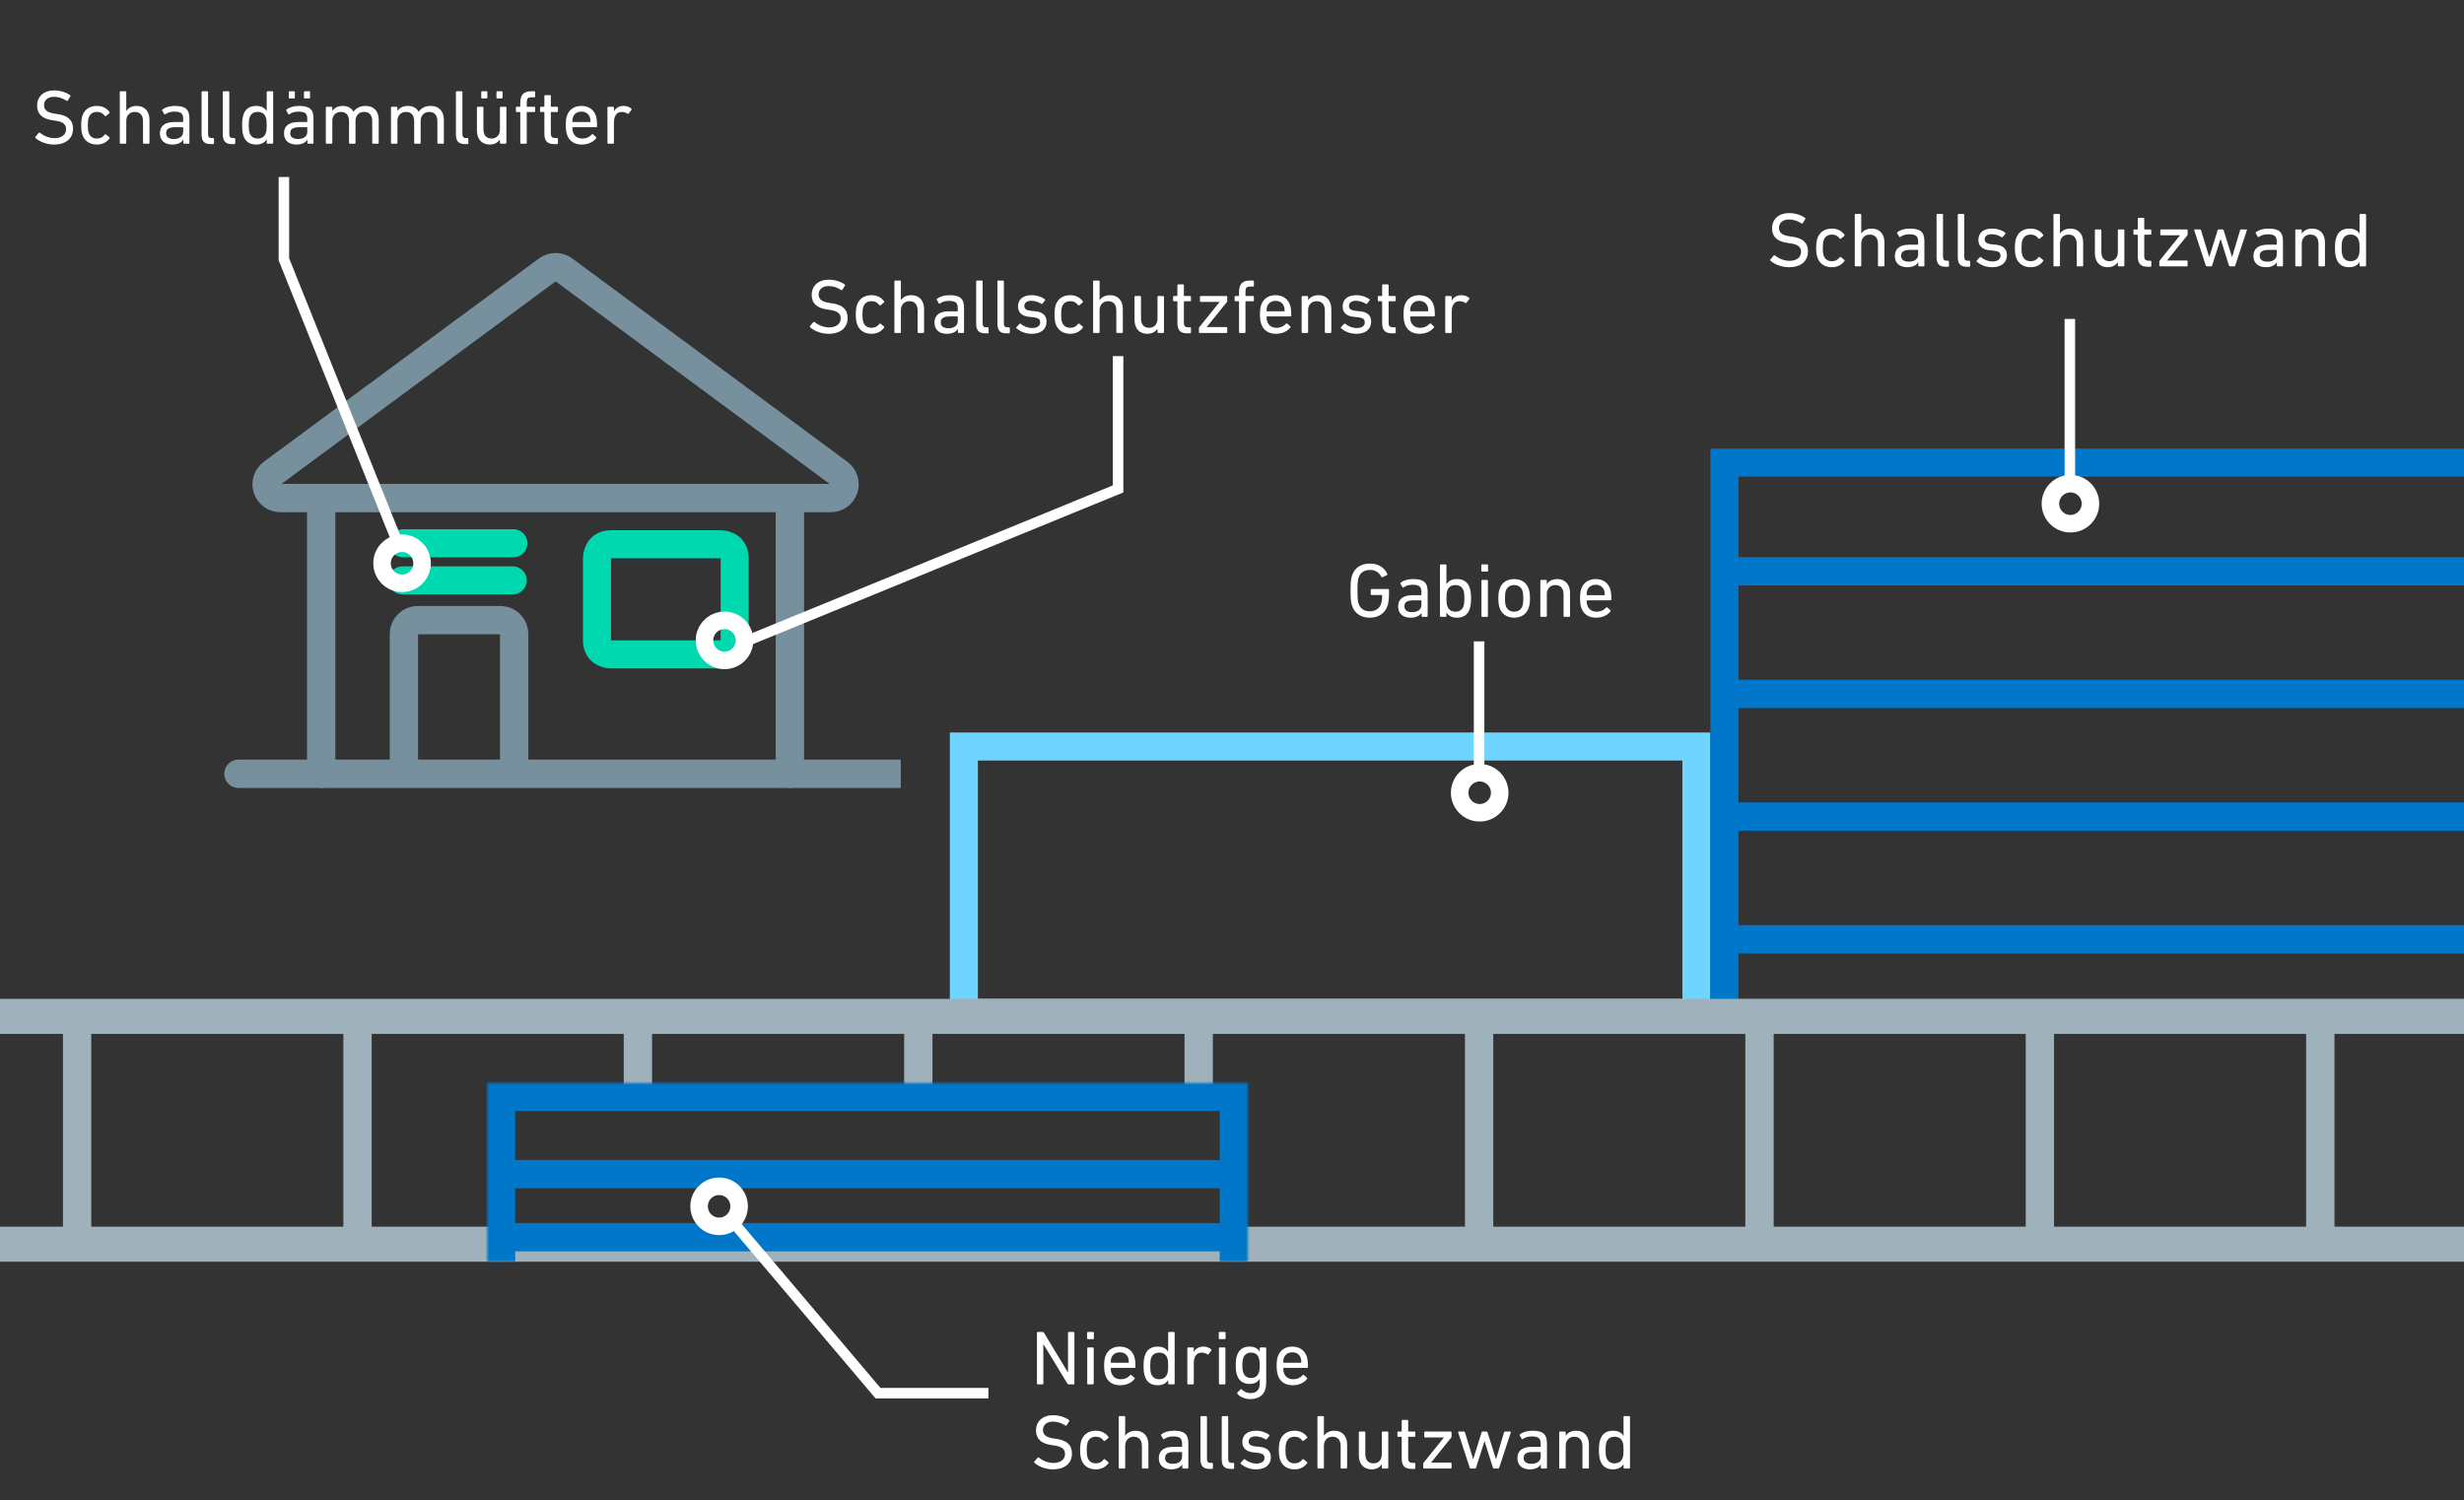 <svg width="703" height="428" viewBox="0 0 703 428" fill="none" xmlns="http://www.w3.org/2000/svg">
<rect x="0" y="0" width="703" height="428" fill="#333333" stroke="none"/>
<g clip-path="url(#clip0_3534_1523)">
<g clip-path="url(#clip1_3534_1523)">
<path d="M68.037 220.779H257.842" stroke="#77909E" stroke-width="8.083" stroke-linecap="round" stroke-linejoin="round"/>
<path d="M91.636 142.119V220.782" stroke="#77909E" stroke-width="8.083" stroke-linecap="round" stroke-linejoin="round"/>
<path d="M225.364 220.782V142.119" stroke="#77909E" stroke-width="8.083" stroke-linecap="round" stroke-linejoin="round"/>
<path d="M160.86 76.99C160.183 76.49 159.365 76.221 158.524 76.221C157.683 76.221 156.864 76.49 156.187 76.99L77.634 135.027C76.974 135.523 76.486 136.213 76.24 137.001C75.994 137.789 76.002 138.635 76.263 139.418C76.524 140.201 77.025 140.882 77.694 141.365C78.364 141.847 79.169 142.107 79.994 142.107H237.022C237.847 142.107 238.652 141.847 239.321 141.365C239.991 140.882 240.492 140.201 240.753 139.418C241.014 138.635 241.022 137.789 240.776 137.001C240.53 136.213 240.042 135.523 239.381 135.027L160.86 76.99Z" stroke="#77909E" stroke-width="8.083" stroke-linecap="round" stroke-linejoin="round"/>
<path d="M146.7 216.265V180.867C146.7 179.824 146.286 178.823 145.548 178.086C144.811 177.348 143.81 176.934 142.767 176.934H119.168C118.125 176.934 117.125 177.348 116.387 178.086C115.65 178.823 115.235 179.824 115.235 180.867V216.265" stroke="#77909E" stroke-width="8.083" stroke-linecap="round" stroke-linejoin="round"/>
<path d="M174.254 155.293H205.676C205.676 155.293 209.604 155.293 209.604 159.221V182.787C209.604 182.787 209.604 186.715 205.676 186.715H174.254C174.254 186.715 170.327 186.715 170.327 182.787V159.221C170.327 159.221 170.327 155.293 174.254 155.293Z" stroke="#00D8B0" stroke-width="8" stroke-linecap="round" stroke-linejoin="round"/>
<path d="M115 155H146.469" stroke="#00D8B0" stroke-width="8" stroke-linecap="round" stroke-linejoin="bevel"/>
<path d="M114.835 165.598H146.304" stroke="#00D8B0" stroke-width="8" stroke-linecap="round" stroke-linejoin="bevel"/>
</g>
<path d="M15.38 41.242C13.268 41.242 11.222 40.384 10.122 39.372C10.034 39.284 10.012 39.152 10.1 39.042L11.068 37.898C11.156 37.788 11.266 37.788 11.376 37.876C12.344 38.646 13.84 39.416 15.556 39.416C17.624 39.416 18.856 38.382 18.856 36.864C18.856 35.588 18.13 34.73 15.732 34.422L14.984 34.312C12.08 33.916 10.584 32.53 10.584 30.176C10.584 27.514 12.498 25.798 15.468 25.798C17.228 25.798 18.922 26.37 20.022 27.184C20.132 27.272 20.154 27.382 20.066 27.492L19.318 28.702C19.23 28.812 19.12 28.812 19.01 28.746C17.8 27.998 16.678 27.624 15.402 27.624C13.576 27.624 12.564 28.614 12.564 30.044C12.564 31.298 13.4 32.134 15.71 32.442L16.436 32.552C19.362 32.948 20.836 34.29 20.836 36.732C20.836 39.35 18.988 41.242 15.38 41.242ZM23.164 35.72C23.164 34.554 23.296 33.696 23.494 33.058C24.088 31.232 25.628 30.22 27.652 30.22C29.258 30.22 30.49 30.902 31.26 32.002C31.326 32.112 31.326 32.2 31.194 32.31L30.226 33.102C30.116 33.19 30.006 33.19 29.918 33.08C29.302 32.31 28.708 31.936 27.652 31.936C26.508 31.936 25.65 32.486 25.298 33.586C25.122 34.136 25.056 34.796 25.056 35.72C25.056 36.666 25.122 37.326 25.298 37.876C25.65 38.976 26.508 39.526 27.652 39.526C28.708 39.526 29.302 39.152 29.918 38.382C30.006 38.272 30.116 38.272 30.226 38.36L31.194 39.152C31.326 39.262 31.326 39.35 31.26 39.46C30.49 40.56 29.258 41.242 27.652 41.242C25.628 41.242 24.088 40.23 23.494 38.404C23.296 37.766 23.164 36.908 23.164 35.72ZM42.429 41H41.021C40.889 41 40.801 40.912 40.801 40.78V34.62C40.801 32.926 40.031 31.936 38.447 31.936C37.017 31.936 36.027 32.948 36.027 34.51V40.78C36.027 40.912 35.939 41 35.807 41H34.399C34.267 41 34.179 40.912 34.179 40.78V26.26C34.179 26.128 34.267 26.04 34.399 26.04H35.807C35.939 26.04 36.027 26.128 36.027 26.26V31.65H36.049C36.555 30.836 37.567 30.22 38.997 30.22C41.285 30.22 42.649 31.782 42.649 34.18V40.78C42.649 40.912 42.561 41 42.429 41ZM53.824 41H52.526C52.394 41 52.306 40.912 52.306 40.78V39.856H52.284C51.8 40.648 50.766 41.242 49.16 41.242C47.158 41.242 45.618 40.208 45.618 38.074C45.618 35.852 47.158 34.818 49.732 34.818H52.13C52.218 34.818 52.262 34.774 52.262 34.686V33.916C52.262 32.464 51.69 31.848 49.732 31.848C48.544 31.848 47.796 32.156 47.18 32.596C47.07 32.684 46.938 32.684 46.872 32.574L46.278 31.562C46.212 31.43 46.234 31.342 46.322 31.254C47.114 30.638 48.346 30.22 49.908 30.22C52.9 30.22 54.044 31.21 54.044 33.806V40.78C54.044 40.912 53.956 41 53.824 41ZM49.6 39.658C51.25 39.658 52.262 38.888 52.262 37.59V36.424C52.262 36.336 52.218 36.292 52.13 36.292H50.018C48.192 36.292 47.4 36.82 47.4 38.008C47.4 39.086 48.192 39.658 49.6 39.658ZM60.832 41.11H60.084C58.236 41.11 57.51 40.23 57.51 38.338V26.26C57.51 26.128 57.598 26.04 57.73 26.04H59.138C59.27 26.04 59.358 26.128 59.358 26.26V38.228C59.358 39.108 59.688 39.394 60.414 39.394H60.832C60.964 39.394 61.052 39.482 61.052 39.614V40.89C61.052 41.022 60.964 41.11 60.832 41.11ZM66.891 41.11H66.143C64.295 41.11 63.569 40.23 63.569 38.338V26.26C63.569 26.128 63.657 26.04 63.789 26.04H65.197C65.329 26.04 65.417 26.128 65.417 26.26V38.228C65.417 39.108 65.747 39.394 66.473 39.394H66.891C67.023 39.394 67.111 39.482 67.111 39.614V40.89C67.111 41.022 67.023 41.11 66.891 41.11ZM77.722 41H76.314C76.182 41 76.094 40.912 76.094 40.78V39.768H76.072C75.566 40.604 74.664 41.242 73.08 41.242C71.254 41.242 69.978 40.384 69.45 38.712C69.164 37.876 69.076 37.04 69.076 35.72C69.076 34.422 69.164 33.586 69.45 32.75C69.978 31.078 71.254 30.22 73.08 30.22C74.664 30.22 75.566 30.836 76.072 31.672H76.094V26.26C76.094 26.128 76.182 26.04 76.314 26.04H77.722C77.854 26.04 77.942 26.128 77.942 26.26V40.78C77.942 40.912 77.854 41 77.722 41ZM73.52 39.526C74.686 39.526 75.5 38.976 75.852 37.92C76.028 37.414 76.094 36.776 76.094 35.72C76.094 34.664 76.028 34.048 75.852 33.52C75.5 32.464 74.686 31.936 73.52 31.936C72.354 31.936 71.562 32.486 71.21 33.52C71.034 34.092 70.968 34.774 70.968 35.72C70.968 36.688 71.034 37.37 71.21 37.92C71.562 38.954 72.354 39.526 73.52 39.526ZM89.23 41H87.932C87.8 41 87.712 40.912 87.712 40.78V39.856H87.69C87.206 40.648 86.172 41.242 84.566 41.242C82.564 41.242 81.024 40.208 81.024 38.074C81.024 35.852 82.564 34.818 85.138 34.818H87.536C87.624 34.818 87.668 34.774 87.668 34.686V33.916C87.668 32.464 87.096 31.848 85.138 31.848C83.95 31.848 83.202 32.156 82.586 32.596C82.476 32.684 82.344 32.684 82.278 32.574L81.684 31.562C81.618 31.43 81.64 31.342 81.728 31.254C82.52 30.638 83.752 30.22 85.314 30.22C88.306 30.22 89.45 31.21 89.45 33.806V40.78C89.45 40.912 89.362 41 89.23 41ZM85.006 39.658C86.656 39.658 87.668 38.888 87.668 37.59V36.424C87.668 36.336 87.624 36.292 87.536 36.292H85.424C83.598 36.292 82.806 36.82 82.806 38.008C82.806 39.086 83.598 39.658 85.006 39.658ZM88.24 28.086H86.942C86.81 28.086 86.722 27.998 86.722 27.866V26.26C86.722 26.128 86.81 26.04 86.942 26.04H88.24C88.372 26.04 88.46 26.128 88.46 26.26V27.866C88.46 27.998 88.372 28.086 88.24 28.086ZM83.906 28.086H82.608C82.476 28.086 82.388 27.998 82.388 27.866V26.26C82.388 26.128 82.476 26.04 82.608 26.04H83.906C84.038 26.04 84.126 26.128 84.126 26.26V27.866C84.126 27.998 84.038 28.086 83.906 28.086ZM107.832 41H106.424C106.292 41 106.204 40.912 106.204 40.78V34.62C106.204 32.926 105.434 31.936 103.85 31.936C102.442 31.936 101.43 32.948 101.43 34.51V40.78C101.43 40.912 101.342 41 101.21 41H99.802C99.67 41 99.582 40.912 99.582 40.78V34.62C99.582 32.926 98.812 31.936 97.228 31.936C95.798 31.936 94.808 32.948 94.808 34.51V40.78C94.808 40.912 94.72 41 94.588 41H93.18C93.048 41 92.96 40.912 92.96 40.78V30.682C92.96 30.55 93.048 30.462 93.18 30.462H94.588C94.72 30.462 94.808 30.55 94.808 30.682V31.65H94.83C95.336 30.836 96.348 30.22 97.778 30.22C99.208 30.22 100.264 30.814 100.858 31.87H100.88C101.606 30.858 102.684 30.22 104.29 30.22C106.732 30.22 108.052 31.782 108.052 34.18V40.78C108.052 40.912 107.964 41 107.832 41ZM126.416 41H125.008C124.876 41 124.788 40.912 124.788 40.78V34.62C124.788 32.926 124.018 31.936 122.434 31.936C121.026 31.936 120.014 32.948 120.014 34.51V40.78C120.014 40.912 119.926 41 119.794 41H118.386C118.254 41 118.166 40.912 118.166 40.78V34.62C118.166 32.926 117.396 31.936 115.812 31.936C114.382 31.936 113.392 32.948 113.392 34.51V40.78C113.392 40.912 113.304 41 113.172 41H111.764C111.632 41 111.544 40.912 111.544 40.78V30.682C111.544 30.55 111.632 30.462 111.764 30.462H113.172C113.304 30.462 113.392 30.55 113.392 30.682V31.65H113.414C113.92 30.836 114.932 30.22 116.362 30.22C117.792 30.22 118.848 30.814 119.442 31.87H119.464C120.19 30.858 121.268 30.22 122.874 30.22C125.316 30.22 126.636 31.782 126.636 34.18V40.78C126.636 40.912 126.548 41 126.416 41ZM133.406 41.11H132.658C130.81 41.11 130.084 40.23 130.084 38.338V26.26C130.084 26.128 130.172 26.04 130.304 26.04H131.712C131.844 26.04 131.932 26.128 131.932 26.26V38.228C131.932 39.108 132.262 39.394 132.988 39.394H133.406C133.538 39.394 133.626 39.482 133.626 39.614V40.89C133.626 41.022 133.538 41.11 133.406 41.11ZM143.16 28.086H141.862C141.73 28.086 141.642 27.998 141.642 27.866V26.26C141.642 26.128 141.73 26.04 141.862 26.04H143.16C143.292 26.04 143.38 26.128 143.38 26.26V27.866C143.38 27.998 143.292 28.086 143.16 28.086ZM138.826 28.086H137.528C137.396 28.086 137.308 27.998 137.308 27.866V26.26C137.308 26.128 137.396 26.04 137.528 26.04H138.826C138.958 26.04 139.046 26.128 139.046 26.26V27.866C139.046 27.998 138.958 28.086 138.826 28.086ZM144.26 41H142.852C142.72 41 142.632 40.912 142.632 40.78V39.79H142.61C142.06 40.67 141.092 41.242 139.728 41.242C137.418 41.242 136.076 39.658 136.076 37.26V30.682C136.076 30.55 136.164 30.462 136.296 30.462H137.704C137.836 30.462 137.924 30.55 137.924 30.682V36.82C137.924 38.536 138.694 39.526 140.256 39.526C141.686 39.526 142.632 38.514 142.632 36.93V30.682C142.632 30.55 142.72 30.462 142.852 30.462H144.26C144.392 30.462 144.48 30.55 144.48 30.682V40.78C144.48 40.912 144.392 41 144.26 41ZM150.069 41H148.661C148.529 41 148.441 40.912 148.441 40.78V32.09C148.441 32.002 148.397 31.958 148.309 31.958H147.407C147.275 31.958 147.187 31.87 147.187 31.738V30.682C147.187 30.55 147.275 30.462 147.407 30.462H148.309C148.397 30.462 148.441 30.418 148.441 30.33V29.428C148.441 26.942 149.453 26.04 151.653 26.04H152.467C152.599 26.04 152.687 26.128 152.687 26.26V27.536C152.687 27.668 152.599 27.756 152.467 27.756H151.895C150.553 27.756 150.289 28.042 150.289 29.34V30.33C150.289 30.418 150.333 30.462 150.421 30.462H152.467C152.599 30.462 152.687 30.55 152.687 30.682V31.738C152.687 31.87 152.599 31.958 152.467 31.958H150.421C150.333 31.958 150.289 32.002 150.289 32.09V40.78C150.289 40.912 150.201 41 150.069 41ZM158.965 41.11H158.151C156.105 41.11 155.313 40.186 155.313 38.118V32.09C155.313 32.002 155.269 31.958 155.181 31.958H154.301C154.169 31.958 154.081 31.87 154.081 31.738V30.682C154.081 30.55 154.169 30.462 154.301 30.462H155.181C155.269 30.462 155.313 30.418 155.313 30.33V27.36C155.313 27.228 155.401 27.14 155.533 27.14H156.941C157.073 27.14 157.161 27.228 157.161 27.36V30.33C157.161 30.418 157.205 30.462 157.293 30.462H158.965C159.097 30.462 159.185 30.55 159.185 30.682V31.738C159.185 31.87 159.097 31.958 158.965 31.958H157.293C157.205 31.958 157.161 32.002 157.161 32.09V38.052C157.161 39.108 157.557 39.394 158.503 39.394H158.965C159.097 39.394 159.185 39.482 159.185 39.614V40.89C159.185 41.022 159.097 41.11 158.965 41.11ZM165.992 41.242C163.858 41.242 162.34 40.208 161.768 38.382C161.548 37.7 161.416 36.93 161.416 35.72C161.416 34.51 161.526 33.696 161.746 33.058C162.34 31.232 163.88 30.22 165.882 30.22C167.906 30.22 169.424 31.254 170.018 33.058C170.238 33.74 170.348 34.466 170.348 36.072C170.348 36.204 170.26 36.292 170.106 36.292H163.44C163.352 36.292 163.308 36.336 163.308 36.424C163.308 36.996 163.374 37.348 163.484 37.7C163.902 38.91 164.848 39.526 166.146 39.526C167.4 39.526 168.28 39.02 168.852 38.36C168.962 38.25 169.072 38.228 169.182 38.316L170.084 39.13C170.194 39.218 170.194 39.328 170.106 39.438C169.27 40.494 167.84 41.242 165.992 41.242ZM163.44 34.818H168.324C168.412 34.818 168.456 34.774 168.456 34.686C168.456 34.202 168.412 33.828 168.302 33.498C167.95 32.442 167.07 31.848 165.882 31.848C164.694 31.848 163.814 32.442 163.462 33.498C163.352 33.828 163.308 34.202 163.308 34.686C163.308 34.774 163.352 34.818 163.44 34.818ZM174.94 41H173.532C173.4 41 173.312 40.912 173.312 40.78V30.682C173.312 30.55 173.4 30.462 173.532 30.462H174.94C175.072 30.462 175.16 30.55 175.16 30.682V31.76H175.182C175.644 30.858 176.568 30.22 177.976 30.22C178.812 30.22 179.604 30.528 180.132 31.012C180.242 31.122 180.264 31.21 180.176 31.32L179.362 32.398C179.274 32.508 179.164 32.53 179.054 32.442C178.57 32.134 178.042 31.936 177.426 31.936C175.82 31.936 175.16 33.19 175.16 35.016V40.78C175.16 40.912 175.072 41 174.94 41Z" fill="white"/>
<path d="M236.38 95.242C234.268 95.242 232.222 94.384 231.122 93.372C231.034 93.284 231.012 93.152 231.1 93.042L232.068 91.898C232.156 91.788 232.266 91.788 232.376 91.876C233.344 92.646 234.84 93.416 236.556 93.416C238.624 93.416 239.856 92.382 239.856 90.864C239.856 89.588 239.13 88.73 236.732 88.422L235.984 88.312C233.08 87.916 231.584 86.53 231.584 84.176C231.584 81.514 233.498 79.798 236.468 79.798C238.228 79.798 239.922 80.37 241.022 81.184C241.132 81.272 241.154 81.382 241.066 81.492L240.318 82.702C240.23 82.812 240.12 82.812 240.01 82.746C238.8 81.998 237.678 81.624 236.402 81.624C234.576 81.624 233.564 82.614 233.564 84.044C233.564 85.298 234.4 86.134 236.71 86.442L237.436 86.552C240.362 86.948 241.836 88.29 241.836 90.732C241.836 93.35 239.988 95.242 236.38 95.242ZM244.164 89.72C244.164 88.554 244.296 87.696 244.494 87.058C245.088 85.232 246.628 84.22 248.652 84.22C250.258 84.22 251.49 84.902 252.26 86.002C252.326 86.112 252.326 86.2 252.194 86.31L251.226 87.102C251.116 87.19 251.006 87.19 250.918 87.08C250.302 86.31 249.708 85.936 248.652 85.936C247.508 85.936 246.65 86.486 246.298 87.586C246.122 88.136 246.056 88.796 246.056 89.72C246.056 90.666 246.122 91.326 246.298 91.876C246.65 92.976 247.508 93.526 248.652 93.526C249.708 93.526 250.302 93.152 250.918 92.382C251.006 92.272 251.116 92.272 251.226 92.36L252.194 93.152C252.326 93.262 252.326 93.35 252.26 93.46C251.49 94.56 250.258 95.242 248.652 95.242C246.628 95.242 245.088 94.23 244.494 92.404C244.296 91.766 244.164 90.908 244.164 89.72ZM263.429 95H262.021C261.889 95 261.801 94.912 261.801 94.78V88.62C261.801 86.926 261.031 85.936 259.447 85.936C258.017 85.936 257.027 86.948 257.027 88.51V94.78C257.027 94.912 256.939 95 256.807 95H255.399C255.267 95 255.179 94.912 255.179 94.78V80.26C255.179 80.128 255.267 80.04 255.399 80.04H256.807C256.939 80.04 257.027 80.128 257.027 80.26V85.65H257.049C257.555 84.836 258.567 84.22 259.997 84.22C262.285 84.22 263.649 85.782 263.649 88.18V94.78C263.649 94.912 263.561 95 263.429 95ZM274.824 95H273.526C273.394 95 273.306 94.912 273.306 94.78V93.856H273.284C272.8 94.648 271.766 95.242 270.16 95.242C268.158 95.242 266.618 94.208 266.618 92.074C266.618 89.852 268.158 88.818 270.732 88.818H273.13C273.218 88.818 273.262 88.774 273.262 88.686V87.916C273.262 86.464 272.69 85.848 270.732 85.848C269.544 85.848 268.796 86.156 268.18 86.596C268.07 86.684 267.938 86.684 267.872 86.574L267.278 85.562C267.212 85.43 267.234 85.342 267.322 85.254C268.114 84.638 269.346 84.22 270.908 84.22C273.9 84.22 275.044 85.21 275.044 87.806V94.78C275.044 94.912 274.956 95 274.824 95ZM270.6 93.658C272.25 93.658 273.262 92.888 273.262 91.59V90.424C273.262 90.336 273.218 90.292 273.13 90.292H271.018C269.192 90.292 268.4 90.82 268.4 92.008C268.4 93.086 269.192 93.658 270.6 93.658ZM281.832 95.11H281.084C279.236 95.11 278.51 94.23 278.51 92.338V80.26C278.51 80.128 278.598 80.04 278.73 80.04H280.138C280.27 80.04 280.358 80.128 280.358 80.26V92.228C280.358 93.108 280.688 93.394 281.414 93.394H281.832C281.964 93.394 282.052 93.482 282.052 93.614V94.89C282.052 95.022 281.964 95.11 281.832 95.11ZM287.891 95.11H287.143C285.295 95.11 284.569 94.23 284.569 92.338V80.26C284.569 80.128 284.657 80.04 284.789 80.04H286.197C286.329 80.04 286.417 80.128 286.417 80.26V92.228C286.417 93.108 286.747 93.394 287.473 93.394H287.891C288.023 93.394 288.111 93.482 288.111 93.614V94.89C288.111 95.022 288.023 95.11 287.891 95.11ZM294.344 95.242C292.298 95.242 290.846 94.406 289.988 93.658C289.9 93.57 289.9 93.438 289.988 93.35L290.89 92.382C290.978 92.294 291.11 92.294 291.198 92.382C291.99 93.064 293.178 93.592 294.454 93.592C295.994 93.592 296.764 92.932 296.764 91.986C296.764 91.15 296.368 90.688 294.718 90.512L293.596 90.402C291.528 90.182 290.45 89.148 290.45 87.432C290.45 85.43 291.88 84.22 294.366 84.22C295.906 84.22 297.226 84.726 298.106 85.386C298.216 85.452 298.216 85.584 298.15 85.694L297.402 86.64C297.314 86.75 297.204 86.75 297.094 86.684C296.412 86.244 295.334 85.826 294.256 85.826C292.936 85.826 292.254 86.42 292.254 87.278C292.254 88.114 292.76 88.554 294.322 88.708L295.422 88.818C297.556 89.016 298.59 90.094 298.59 91.788C298.59 93.856 297.094 95.242 294.344 95.242ZM300.861 89.72C300.861 88.554 300.993 87.696 301.191 87.058C301.785 85.232 303.325 84.22 305.349 84.22C306.955 84.22 308.187 84.902 308.957 86.002C309.023 86.112 309.023 86.2 308.891 86.31L307.923 87.102C307.813 87.19 307.703 87.19 307.615 87.08C306.999 86.31 306.405 85.936 305.349 85.936C304.205 85.936 303.347 86.486 302.995 87.586C302.819 88.136 302.753 88.796 302.753 89.72C302.753 90.666 302.819 91.326 302.995 91.876C303.347 92.976 304.205 93.526 305.349 93.526C306.405 93.526 306.999 93.152 307.615 92.382C307.703 92.272 307.813 92.272 307.923 92.36L308.891 93.152C309.023 93.262 309.023 93.35 308.957 93.46C308.187 94.56 306.955 95.242 305.349 95.242C303.325 95.242 301.785 94.23 301.191 92.404C300.993 91.766 300.861 90.908 300.861 89.72ZM320.126 95H318.718C318.586 95 318.498 94.912 318.498 94.78V88.62C318.498 86.926 317.728 85.936 316.144 85.936C314.714 85.936 313.724 86.948 313.724 88.51V94.78C313.724 94.912 313.636 95 313.504 95H312.096C311.964 95 311.876 94.912 311.876 94.78V80.26C311.876 80.128 311.964 80.04 312.096 80.04H313.504C313.636 80.04 313.724 80.128 313.724 80.26V85.65H313.746C314.252 84.836 315.264 84.22 316.694 84.22C318.982 84.22 320.346 85.782 320.346 88.18V94.78C320.346 94.912 320.258 95 320.126 95ZM331.873 95H330.465C330.333 95 330.245 94.912 330.245 94.78V93.79H330.223C329.673 94.67 328.705 95.242 327.341 95.242C325.031 95.242 323.689 93.658 323.689 91.26V84.682C323.689 84.55 323.777 84.462 323.909 84.462H325.317C325.449 84.462 325.537 84.55 325.537 84.682V90.82C325.537 92.536 326.307 93.526 327.869 93.526C329.299 93.526 330.245 92.514 330.245 90.93V84.682C330.245 84.55 330.333 84.462 330.465 84.462H331.873C332.005 84.462 332.093 84.55 332.093 84.682V94.78C332.093 94.912 332.005 95 331.873 95ZM339.574 95.11H338.76C336.714 95.11 335.922 94.186 335.922 92.118V86.09C335.922 86.002 335.878 85.958 335.79 85.958H334.91C334.778 85.958 334.69 85.87 334.69 85.738V84.682C334.69 84.55 334.778 84.462 334.91 84.462H335.79C335.878 84.462 335.922 84.418 335.922 84.33V81.36C335.922 81.228 336.01 81.14 336.142 81.14H337.55C337.682 81.14 337.77 81.228 337.77 81.36V84.33C337.77 84.418 337.814 84.462 337.902 84.462H339.574C339.706 84.462 339.794 84.55 339.794 84.682V85.738C339.794 85.87 339.706 85.958 339.574 85.958H337.902C337.814 85.958 337.77 86.002 337.77 86.09V92.052C337.77 93.108 338.166 93.394 339.112 93.394H339.574C339.706 93.394 339.794 93.482 339.794 93.614V94.89C339.794 95.022 339.706 95.11 339.574 95.11ZM349.923 95H342.289C342.157 95 342.069 94.912 342.069 94.78V93.614C342.069 93.526 342.091 93.438 342.157 93.372L347.943 86.178V86.134H342.575C342.443 86.134 342.355 86.046 342.355 85.914V84.682C342.355 84.55 342.443 84.462 342.575 84.462H349.923C350.055 84.462 350.143 84.55 350.143 84.682V85.914C350.143 86.024 350.121 86.068 350.055 86.156L344.313 93.284V93.328H349.923C350.055 93.328 350.143 93.416 350.143 93.548V94.78C350.143 94.912 350.055 95 349.923 95ZM355.128 95H353.72C353.588 95 353.5 94.912 353.5 94.78V86.09C353.5 86.002 353.456 85.958 353.368 85.958H352.466C352.334 85.958 352.246 85.87 352.246 85.738V84.682C352.246 84.55 352.334 84.462 352.466 84.462H353.368C353.456 84.462 353.5 84.418 353.5 84.33V83.428C353.5 80.942 354.512 80.04 356.712 80.04H357.526C357.658 80.04 357.746 80.128 357.746 80.26V81.536C357.746 81.668 357.658 81.756 357.526 81.756H356.954C355.612 81.756 355.348 82.042 355.348 83.34V84.33C355.348 84.418 355.392 84.462 355.48 84.462H357.526C357.658 84.462 357.746 84.55 357.746 84.682V85.738C357.746 85.87 357.658 85.958 357.526 85.958H355.48C355.392 85.958 355.348 86.002 355.348 86.09V94.78C355.348 94.912 355.26 95 355.128 95ZM364.047 95.242C361.913 95.242 360.395 94.208 359.823 92.382C359.603 91.7 359.471 90.93 359.471 89.72C359.471 88.51 359.581 87.696 359.801 87.058C360.395 85.232 361.935 84.22 363.937 84.22C365.961 84.22 367.479 85.254 368.073 87.058C368.293 87.74 368.403 88.466 368.403 90.072C368.403 90.204 368.315 90.292 368.161 90.292H361.495C361.407 90.292 361.363 90.336 361.363 90.424C361.363 90.996 361.429 91.348 361.539 91.7C361.957 92.91 362.903 93.526 364.201 93.526C365.455 93.526 366.335 93.02 366.907 92.36C367.017 92.25 367.127 92.228 367.237 92.316L368.139 93.13C368.249 93.218 368.249 93.328 368.161 93.438C367.325 94.494 365.895 95.242 364.047 95.242ZM361.495 88.818H366.379C366.467 88.818 366.511 88.774 366.511 88.686C366.511 88.202 366.467 87.828 366.357 87.498C366.005 86.442 365.125 85.848 363.937 85.848C362.749 85.848 361.869 86.442 361.517 87.498C361.407 87.828 361.363 88.202 361.363 88.686C361.363 88.774 361.407 88.818 361.495 88.818ZM379.617 95H378.209C378.077 95 377.989 94.912 377.989 94.78V88.62C377.989 86.926 377.219 85.936 375.635 85.936C374.205 85.936 373.215 86.948 373.215 88.51V94.78C373.215 94.912 373.127 95 372.995 95H371.587C371.455 95 371.367 94.912 371.367 94.78V84.682C371.367 84.55 371.455 84.462 371.587 84.462H372.995C373.127 84.462 373.215 84.55 373.215 84.682V85.65H373.237C373.743 84.836 374.755 84.22 376.185 84.22C378.473 84.22 379.837 85.782 379.837 88.18V94.78C379.837 94.912 379.749 95 379.617 95ZM386.963 95.242C384.917 95.242 383.465 94.406 382.607 93.658C382.519 93.57 382.519 93.438 382.607 93.35L383.509 92.382C383.597 92.294 383.729 92.294 383.817 92.382C384.609 93.064 385.797 93.592 387.073 93.592C388.613 93.592 389.383 92.932 389.383 91.986C389.383 91.15 388.987 90.688 387.337 90.512L386.215 90.402C384.147 90.182 383.069 89.148 383.069 87.432C383.069 85.43 384.499 84.22 386.985 84.22C388.525 84.22 389.845 84.726 390.725 85.386C390.835 85.452 390.835 85.584 390.769 85.694L390.021 86.64C389.933 86.75 389.823 86.75 389.713 86.684C389.031 86.244 387.953 85.826 386.875 85.826C385.555 85.826 384.873 86.42 384.873 87.278C384.873 88.114 385.379 88.554 386.941 88.708L388.041 88.818C390.175 89.016 391.209 90.094 391.209 91.788C391.209 93.856 389.713 95.242 386.963 95.242ZM397.99 95.11H397.176C395.13 95.11 394.338 94.186 394.338 92.118V86.09C394.338 86.002 394.294 85.958 394.206 85.958H393.326C393.194 85.958 393.106 85.87 393.106 85.738V84.682C393.106 84.55 393.194 84.462 393.326 84.462H394.206C394.294 84.462 394.338 84.418 394.338 84.33V81.36C394.338 81.228 394.426 81.14 394.558 81.14H395.966C396.098 81.14 396.186 81.228 396.186 81.36V84.33C396.186 84.418 396.23 84.462 396.318 84.462H397.99C398.122 84.462 398.21 84.55 398.21 84.682V85.738C398.21 85.87 398.122 85.958 397.99 85.958H396.318C396.23 85.958 396.186 86.002 396.186 86.09V92.052C396.186 93.108 396.582 93.394 397.528 93.394H397.99C398.122 93.394 398.21 93.482 398.21 93.614V94.89C398.21 95.022 398.122 95.11 397.99 95.11ZM405.017 95.242C402.883 95.242 401.365 94.208 400.793 92.382C400.573 91.7 400.441 90.93 400.441 89.72C400.441 88.51 400.551 87.696 400.771 87.058C401.365 85.232 402.905 84.22 404.907 84.22C406.931 84.22 408.449 85.254 409.043 87.058C409.263 87.74 409.373 88.466 409.373 90.072C409.373 90.204 409.285 90.292 409.131 90.292H402.465C402.377 90.292 402.333 90.336 402.333 90.424C402.333 90.996 402.399 91.348 402.509 91.7C402.927 92.91 403.873 93.526 405.171 93.526C406.425 93.526 407.305 93.02 407.877 92.36C407.987 92.25 408.097 92.228 408.207 92.316L409.109 93.13C409.219 93.218 409.219 93.328 409.131 93.438C408.295 94.494 406.865 95.242 405.017 95.242ZM402.465 88.818H407.349C407.437 88.818 407.481 88.774 407.481 88.686C407.481 88.202 407.437 87.828 407.327 87.498C406.975 86.442 406.095 85.848 404.907 85.848C403.719 85.848 402.839 86.442 402.487 87.498C402.377 87.828 402.333 88.202 402.333 88.686C402.333 88.774 402.377 88.818 402.465 88.818ZM413.965 95H412.557C412.425 95 412.337 94.912 412.337 94.78V84.682C412.337 84.55 412.425 84.462 412.557 84.462H413.965C414.097 84.462 414.185 84.55 414.185 84.682V85.76H414.207C414.669 84.858 415.593 84.22 417.001 84.22C417.837 84.22 418.629 84.528 419.157 85.012C419.267 85.122 419.289 85.21 419.201 85.32L418.387 86.398C418.299 86.508 418.189 86.53 418.079 86.442C417.595 86.134 417.067 85.936 416.451 85.936C414.845 85.936 414.185 87.19 414.185 89.016V94.78C414.185 94.912 414.097 95 413.965 95Z" fill="white"/>
<path d="M385.716 172.744C385.452 171.886 385.32 170.984 385.32 168.52C385.32 166.056 385.452 165.154 385.716 164.296C386.464 161.986 388.312 160.798 390.842 160.798C393.46 160.798 395.066 162.118 395.814 163.768C395.88 163.9 395.858 164.01 395.748 164.076L394.428 164.714C394.296 164.78 394.186 164.736 394.12 164.604C393.394 163.262 392.426 162.624 390.842 162.624C389.148 162.624 388.07 163.416 387.608 164.846C387.41 165.396 387.3 166.232 387.3 168.52C387.3 170.808 387.41 171.644 387.608 172.194C388.07 173.624 389.148 174.416 390.842 174.416C392.36 174.416 393.592 173.668 394.054 172.26C394.208 171.754 394.34 171.028 394.34 169.906C394.34 169.818 394.296 169.774 394.208 169.774H391.304C391.172 169.774 391.084 169.686 391.084 169.554V168.278C391.084 168.146 391.172 168.058 391.304 168.058H396.078C396.21 168.058 396.298 168.146 396.298 168.278V169.4C396.298 170.742 396.144 171.974 395.924 172.7C395.198 174.966 393.328 176.242 390.842 176.242C388.312 176.242 386.464 175.054 385.716 172.744ZM407.103 176H405.805C405.673 176 405.585 175.912 405.585 175.78V174.856H405.563C405.079 175.648 404.045 176.242 402.439 176.242C400.437 176.242 398.897 175.208 398.897 173.074C398.897 170.852 400.437 169.818 403.011 169.818H405.409C405.497 169.818 405.541 169.774 405.541 169.686V168.916C405.541 167.464 404.969 166.848 403.011 166.848C401.823 166.848 401.075 167.156 400.459 167.596C400.349 167.684 400.217 167.684 400.151 167.574L399.557 166.562C399.491 166.43 399.513 166.342 399.601 166.254C400.393 165.638 401.625 165.22 403.187 165.22C406.179 165.22 407.323 166.21 407.323 168.806V175.78C407.323 175.912 407.235 176 407.103 176ZM402.879 174.658C404.529 174.658 405.541 173.888 405.541 172.59V171.424C405.541 171.336 405.497 171.292 405.409 171.292H403.297C401.471 171.292 400.679 171.82 400.679 173.008C400.679 174.086 401.471 174.658 402.879 174.658ZM412.461 176H411.053C410.921 176 410.833 175.912 410.833 175.78V161.26C410.833 161.128 410.921 161.04 411.053 161.04H412.461C412.593 161.04 412.681 161.128 412.681 161.26V166.672H412.703C413.209 165.836 414.111 165.22 415.695 165.22C417.521 165.22 418.797 166.078 419.325 167.75C419.611 168.586 419.699 169.422 419.699 170.72C419.699 172.04 419.611 172.876 419.325 173.712C418.797 175.384 417.521 176.242 415.695 176.242C414.111 176.242 413.209 175.604 412.703 174.768H412.681V175.78C412.681 175.912 412.593 176 412.461 176ZM415.255 174.526C416.421 174.526 417.213 173.954 417.565 172.92C417.741 172.37 417.807 171.688 417.807 170.72C417.807 169.774 417.741 169.092 417.565 168.52C417.213 167.486 416.421 166.936 415.255 166.936C414.089 166.936 413.275 167.464 412.923 168.52C412.747 169.048 412.681 169.664 412.681 170.72C412.681 171.776 412.747 172.414 412.923 172.92C413.275 173.976 414.089 174.526 415.255 174.526ZM424.343 163.086H422.847C422.715 163.086 422.627 162.998 422.627 162.866V161.26C422.627 161.128 422.715 161.04 422.847 161.04H424.343C424.475 161.04 424.563 161.128 424.563 161.26V162.866C424.563 162.998 424.475 163.086 424.343 163.086ZM424.299 176H422.891C422.759 176 422.671 175.912 422.671 175.78V165.682C422.671 165.55 422.759 165.462 422.891 165.462H424.299C424.431 165.462 424.519 165.55 424.519 165.682V175.78C424.519 175.912 424.431 176 424.299 176ZM432 176.242C429.954 176.242 428.414 175.186 427.842 173.404C427.6 172.678 427.49 171.952 427.49 170.72C427.49 169.51 427.6 168.784 427.842 168.058C428.414 166.254 429.954 165.22 432 165.22C434.046 165.22 435.586 166.254 436.158 168.058C436.4 168.784 436.51 169.51 436.51 170.72C436.51 171.952 436.4 172.678 436.158 173.404C435.586 175.186 434.046 176.242 432 176.242ZM432 174.526C433.166 174.526 434.024 173.932 434.376 172.876C434.552 172.304 434.618 171.732 434.618 170.72C434.618 169.708 434.552 169.158 434.376 168.586C434.024 167.53 433.166 166.936 432 166.936C430.834 166.936 429.976 167.53 429.624 168.586C429.448 169.158 429.382 169.708 429.382 170.72C429.382 171.732 429.448 172.304 429.624 172.876C429.976 173.932 430.834 174.526 432 174.526ZM447.722 176H446.314C446.182 176 446.094 175.912 446.094 175.78V169.62C446.094 167.926 445.324 166.936 443.74 166.936C442.31 166.936 441.32 167.948 441.32 169.51V175.78C441.32 175.912 441.232 176 441.1 176H439.692C439.56 176 439.472 175.912 439.472 175.78V165.682C439.472 165.55 439.56 165.462 439.692 165.462H441.1C441.232 165.462 441.32 165.55 441.32 165.682V166.65H441.342C441.848 165.836 442.86 165.22 444.29 165.22C446.578 165.22 447.942 166.782 447.942 169.18V175.78C447.942 175.912 447.854 176 447.722 176ZM455.377 176.242C453.243 176.242 451.725 175.208 451.153 173.382C450.933 172.7 450.801 171.93 450.801 170.72C450.801 169.51 450.911 168.696 451.131 168.058C451.725 166.232 453.265 165.22 455.267 165.22C457.291 165.22 458.809 166.254 459.403 168.058C459.623 168.74 459.733 169.466 459.733 171.072C459.733 171.204 459.645 171.292 459.491 171.292H452.825C452.737 171.292 452.693 171.336 452.693 171.424C452.693 171.996 452.759 172.348 452.869 172.7C453.287 173.91 454.233 174.526 455.531 174.526C456.785 174.526 457.665 174.02 458.237 173.36C458.347 173.25 458.457 173.228 458.567 173.316L459.469 174.13C459.579 174.218 459.579 174.328 459.491 174.438C458.655 175.494 457.225 176.242 455.377 176.242ZM452.825 169.818H457.709C457.797 169.818 457.841 169.774 457.841 169.686C457.841 169.202 457.797 168.828 457.687 168.498C457.335 167.442 456.455 166.848 455.267 166.848C454.079 166.848 453.199 167.442 452.847 168.498C452.737 168.828 452.693 169.202 452.693 169.686C452.693 169.774 452.737 169.818 452.825 169.818Z" fill="white"/>
<path d="M510.38 76.242C508.268 76.242 506.222 75.384 505.122 74.372C505.034 74.284 505.012 74.152 505.1 74.042L506.068 72.898C506.156 72.788 506.266 72.788 506.376 72.876C507.344 73.646 508.84 74.416 510.556 74.416C512.624 74.416 513.856 73.382 513.856 71.864C513.856 70.588 513.13 69.73 510.732 69.422L509.984 69.312C507.08 68.916 505.584 67.53 505.584 65.176C505.584 62.514 507.498 60.798 510.468 60.798C512.228 60.798 513.922 61.37 515.022 62.184C515.132 62.272 515.154 62.382 515.066 62.492L514.318 63.702C514.23 63.812 514.12 63.812 514.01 63.746C512.8 62.998 511.678 62.624 510.402 62.624C508.576 62.624 507.564 63.614 507.564 65.044C507.564 66.298 508.4 67.134 510.71 67.442L511.436 67.552C514.362 67.948 515.836 69.29 515.836 71.732C515.836 74.35 513.988 76.242 510.38 76.242ZM518.164 70.72C518.164 69.554 518.296 68.696 518.494 68.058C519.088 66.232 520.628 65.22 522.652 65.22C524.258 65.22 525.49 65.902 526.26 67.002C526.326 67.112 526.326 67.2 526.194 67.31L525.226 68.102C525.116 68.19 525.006 68.19 524.918 68.08C524.302 67.31 523.708 66.936 522.652 66.936C521.508 66.936 520.65 67.486 520.298 68.586C520.122 69.136 520.056 69.796 520.056 70.72C520.056 71.666 520.122 72.326 520.298 72.876C520.65 73.976 521.508 74.526 522.652 74.526C523.708 74.526 524.302 74.152 524.918 73.382C525.006 73.272 525.116 73.272 525.226 73.36L526.194 74.152C526.326 74.262 526.326 74.35 526.26 74.46C525.49 75.56 524.258 76.242 522.652 76.242C520.628 76.242 519.088 75.23 518.494 73.404C518.296 72.766 518.164 71.908 518.164 70.72ZM537.429 76H536.021C535.889 76 535.801 75.912 535.801 75.78V69.62C535.801 67.926 535.031 66.936 533.447 66.936C532.017 66.936 531.027 67.948 531.027 69.51V75.78C531.027 75.912 530.939 76 530.807 76H529.399C529.267 76 529.179 75.912 529.179 75.78V61.26C529.179 61.128 529.267 61.04 529.399 61.04H530.807C530.939 61.04 531.027 61.128 531.027 61.26V66.65H531.049C531.555 65.836 532.567 65.22 533.997 65.22C536.285 65.22 537.649 66.782 537.649 69.18V75.78C537.649 75.912 537.561 76 537.429 76ZM548.824 76H547.526C547.394 76 547.306 75.912 547.306 75.78V74.856H547.284C546.8 75.648 545.766 76.242 544.16 76.242C542.158 76.242 540.618 75.208 540.618 73.074C540.618 70.852 542.158 69.818 544.732 69.818H547.13C547.218 69.818 547.262 69.774 547.262 69.686V68.916C547.262 67.464 546.69 66.848 544.732 66.848C543.544 66.848 542.796 67.156 542.18 67.596C542.07 67.684 541.938 67.684 541.872 67.574L541.278 66.562C541.212 66.43 541.234 66.342 541.322 66.254C542.114 65.638 543.346 65.22 544.908 65.22C547.9 65.22 549.044 66.21 549.044 68.806V75.78C549.044 75.912 548.956 76 548.824 76ZM544.6 74.658C546.25 74.658 547.262 73.888 547.262 72.59V71.424C547.262 71.336 547.218 71.292 547.13 71.292H545.018C543.192 71.292 542.4 71.82 542.4 73.008C542.4 74.086 543.192 74.658 544.6 74.658ZM555.832 76.11H555.084C553.236 76.11 552.51 75.23 552.51 73.338V61.26C552.51 61.128 552.598 61.04 552.73 61.04H554.138C554.27 61.04 554.358 61.128 554.358 61.26V73.228C554.358 74.108 554.688 74.394 555.414 74.394H555.832C555.964 74.394 556.052 74.482 556.052 74.614V75.89C556.052 76.022 555.964 76.11 555.832 76.11ZM561.891 76.11H561.143C559.295 76.11 558.569 75.23 558.569 73.338V61.26C558.569 61.128 558.657 61.04 558.789 61.04H560.197C560.329 61.04 560.417 61.128 560.417 61.26V73.228C560.417 74.108 560.747 74.394 561.473 74.394H561.891C562.023 74.394 562.111 74.482 562.111 74.614V75.89C562.111 76.022 562.023 76.11 561.891 76.11ZM568.344 76.242C566.298 76.242 564.846 75.406 563.988 74.658C563.9 74.57 563.9 74.438 563.988 74.35L564.89 73.382C564.978 73.294 565.11 73.294 565.198 73.382C565.99 74.064 567.178 74.592 568.454 74.592C569.994 74.592 570.764 73.932 570.764 72.986C570.764 72.15 570.368 71.688 568.718 71.512L567.596 71.402C565.528 71.182 564.45 70.148 564.45 68.432C564.45 66.43 565.88 65.22 568.366 65.22C569.906 65.22 571.226 65.726 572.106 66.386C572.216 66.452 572.216 66.584 572.15 66.694L571.402 67.64C571.314 67.75 571.204 67.75 571.094 67.684C570.412 67.244 569.334 66.826 568.256 66.826C566.936 66.826 566.254 67.42 566.254 68.278C566.254 69.114 566.76 69.554 568.322 69.708L569.422 69.818C571.556 70.016 572.59 71.094 572.59 72.788C572.59 74.856 571.094 76.242 568.344 76.242ZM574.861 70.72C574.861 69.554 574.993 68.696 575.191 68.058C575.785 66.232 577.325 65.22 579.349 65.22C580.955 65.22 582.187 65.902 582.957 67.002C583.023 67.112 583.023 67.2 582.891 67.31L581.923 68.102C581.813 68.19 581.703 68.19 581.615 68.08C580.999 67.31 580.405 66.936 579.349 66.936C578.205 66.936 577.347 67.486 576.995 68.586C576.819 69.136 576.753 69.796 576.753 70.72C576.753 71.666 576.819 72.326 576.995 72.876C577.347 73.976 578.205 74.526 579.349 74.526C580.405 74.526 580.999 74.152 581.615 73.382C581.703 73.272 581.813 73.272 581.923 73.36L582.891 74.152C583.023 74.262 583.023 74.35 582.957 74.46C582.187 75.56 580.955 76.242 579.349 76.242C577.325 76.242 575.785 75.23 575.191 73.404C574.993 72.766 574.861 71.908 574.861 70.72ZM594.126 76H592.718C592.586 76 592.498 75.912 592.498 75.78V69.62C592.498 67.926 591.728 66.936 590.144 66.936C588.714 66.936 587.724 67.948 587.724 69.51V75.78C587.724 75.912 587.636 76 587.504 76H586.096C585.964 76 585.876 75.912 585.876 75.78V61.26C585.876 61.128 585.964 61.04 586.096 61.04H587.504C587.636 61.04 587.724 61.128 587.724 61.26V66.65H587.746C588.252 65.836 589.264 65.22 590.694 65.22C592.982 65.22 594.346 66.782 594.346 69.18V75.78C594.346 75.912 594.258 76 594.126 76ZM605.873 76H604.465C604.333 76 604.245 75.912 604.245 75.78V74.79H604.223C603.673 75.67 602.705 76.242 601.341 76.242C599.031 76.242 597.689 74.658 597.689 72.26V65.682C597.689 65.55 597.777 65.462 597.909 65.462H599.317C599.449 65.462 599.537 65.55 599.537 65.682V71.82C599.537 73.536 600.307 74.526 601.869 74.526C603.299 74.526 604.245 73.514 604.245 71.93V65.682C604.245 65.55 604.333 65.462 604.465 65.462H605.873C606.005 65.462 606.093 65.55 606.093 65.682V75.78C606.093 75.912 606.005 76 605.873 76ZM613.574 76.11H612.76C610.714 76.11 609.922 75.186 609.922 73.118V67.09C609.922 67.002 609.878 66.958 609.79 66.958H608.91C608.778 66.958 608.69 66.87 608.69 66.738V65.682C608.69 65.55 608.778 65.462 608.91 65.462H609.79C609.878 65.462 609.922 65.418 609.922 65.33V62.36C609.922 62.228 610.01 62.14 610.142 62.14H611.55C611.682 62.14 611.77 62.228 611.77 62.36V65.33C611.77 65.418 611.814 65.462 611.902 65.462H613.574C613.706 65.462 613.794 65.55 613.794 65.682V66.738C613.794 66.87 613.706 66.958 613.574 66.958H611.902C611.814 66.958 611.77 67.002 611.77 67.09V73.052C611.77 74.108 612.166 74.394 613.112 74.394H613.574C613.706 74.394 613.794 74.482 613.794 74.614V75.89C613.794 76.022 613.706 76.11 613.574 76.11ZM623.923 76H616.289C616.157 76 616.069 75.912 616.069 75.78V74.614C616.069 74.526 616.091 74.438 616.157 74.372L621.943 67.178V67.134H616.575C616.443 67.134 616.355 67.046 616.355 66.914V65.682C616.355 65.55 616.443 65.462 616.575 65.462H623.923C624.055 65.462 624.143 65.55 624.143 65.682V66.914C624.143 67.024 624.121 67.068 624.055 67.156L618.313 74.284V74.328H623.923C624.055 74.328 624.143 74.416 624.143 74.548V75.78C624.143 75.912 624.055 76 623.923 76ZM637.466 76H636.212C636.08 76 635.992 75.912 635.948 75.78L633.572 68.234H633.528L631.13 75.78C631.086 75.912 630.998 76 630.866 76H629.59C629.458 76 629.37 75.912 629.326 75.78L626.026 65.682C625.982 65.55 626.048 65.462 626.18 65.462H627.676C627.83 65.462 627.896 65.506 627.962 65.682L630.294 73.294H630.338L632.714 65.682C632.758 65.528 632.846 65.462 632.978 65.462H634.122C634.254 65.462 634.364 65.528 634.408 65.682L636.806 73.294H636.85L639.116 65.682C639.16 65.506 639.248 65.462 639.402 65.462H640.898C641.03 65.462 641.096 65.55 641.052 65.682L637.73 75.78C637.686 75.912 637.62 76 637.466 76ZM651.132 76H649.834C649.702 76 649.614 75.912 649.614 75.78V74.856H649.592C649.108 75.648 648.074 76.242 646.468 76.242C644.466 76.242 642.926 75.208 642.926 73.074C642.926 70.852 644.466 69.818 647.04 69.818H649.438C649.526 69.818 649.57 69.774 649.57 69.686V68.916C649.57 67.464 648.998 66.848 647.04 66.848C645.852 66.848 645.104 67.156 644.488 67.596C644.378 67.684 644.246 67.684 644.18 67.574L643.586 66.562C643.52 66.43 643.542 66.342 643.63 66.254C644.422 65.638 645.654 65.22 647.216 65.22C650.208 65.22 651.352 66.21 651.352 68.806V75.78C651.352 75.912 651.264 76 651.132 76ZM646.908 74.658C648.558 74.658 649.57 73.888 649.57 72.59V71.424C649.57 71.336 649.526 71.292 649.438 71.292H647.326C645.5 71.292 644.708 71.82 644.708 73.008C644.708 74.086 645.5 74.658 646.908 74.658ZM663.113 76H661.705C661.573 76 661.485 75.912 661.485 75.78V69.62C661.485 67.926 660.715 66.936 659.131 66.936C657.701 66.936 656.711 67.948 656.711 69.51V75.78C656.711 75.912 656.623 76 656.491 76H655.083C654.951 76 654.863 75.912 654.863 75.78V65.682C654.863 65.55 654.951 65.462 655.083 65.462H656.491C656.623 65.462 656.711 65.55 656.711 65.682V66.65H656.733C657.239 65.836 658.251 65.22 659.681 65.22C661.969 65.22 663.333 66.782 663.333 69.18V75.78C663.333 75.912 663.245 76 663.113 76ZM674.837 76H673.429C673.297 76 673.209 75.912 673.209 75.78V74.768H673.187C672.681 75.604 671.779 76.242 670.195 76.242C668.369 76.242 667.093 75.384 666.565 73.712C666.279 72.876 666.191 72.04 666.191 70.72C666.191 69.422 666.279 68.586 666.565 67.75C667.093 66.078 668.369 65.22 670.195 65.22C671.779 65.22 672.681 65.836 673.187 66.672H673.209V61.26C673.209 61.128 673.297 61.04 673.429 61.04H674.837C674.969 61.04 675.057 61.128 675.057 61.26V75.78C675.057 75.912 674.969 76 674.837 76ZM670.635 74.526C671.801 74.526 672.615 73.976 672.967 72.92C673.143 72.414 673.209 71.776 673.209 70.72C673.209 69.664 673.143 69.048 672.967 68.52C672.615 67.464 671.801 66.936 670.635 66.936C669.469 66.936 668.677 67.486 668.325 68.52C668.149 69.092 668.083 69.774 668.083 70.72C668.083 71.688 668.149 72.37 668.325 72.92C668.677 73.954 669.469 74.526 670.635 74.526Z" fill="white"/>
<ellipse cx="114.713" cy="160.714" rx="5.713" ry="5.714" stroke="white" stroke-width="5"/>
<path d="M113.5 155L81 74V50.5" stroke="white" stroke-width="3"/>
<path d="M214 182.5L319 139.498V101.604" stroke="white" stroke-width="3"/>
<ellipse cx="206.713" cy="182.714" rx="5.713" ry="5.714" stroke="white" stroke-width="5"/>
<rect x="275" y="213" width="209" height="76" stroke="#6FD4FF" stroke-width="8"/>
<rect x="492" y="132" width="264" height="157" stroke="#0077C8" stroke-width="8"/>
<path d="M492 163H755" stroke="#0077C8" stroke-width="8.08"/>
<path d="M492 198H755" stroke="#0077C8" stroke-width="8.08"/>
<path d="M492 233H755" stroke="#0077C8" stroke-width="8.08"/>
<path d="M492 268H755" stroke="#0077C8" stroke-width="8.08"/>
<path d="M-62 355H882" stroke="#9FB1BB" stroke-width="10"/>
<path d="M-57.5 290H882" stroke="#9FB1BB" stroke-width="10"/>
<path d="M22 290V356.5" stroke="#9FB1BB" stroke-width="8.08"/>
<path d="M102 290V356.5" stroke="#9FB1BB" stroke-width="8.08"/>
<path d="M182 290V313" stroke="#9FB1BB" stroke-width="8.08"/>
<path d="M262 290V313" stroke="#9FB1BB" stroke-width="8.08"/>
<path d="M342 290V313" stroke="#9FB1BB" stroke-width="8.08"/>
<path d="M422 290V356.5" stroke="#9FB1BB" stroke-width="8.08"/>
<path d="M502 290V356.5" stroke="#9FB1BB" stroke-width="8.08"/>
<path d="M582 290V356.5" stroke="#9FB1BB" stroke-width="8.08"/>
<path d="M662 290V356.5" stroke="#9FB1BB" stroke-width="8.08"/>
<mask id="path-34-inside-1_3534_1523" fill="white">
<path d="M139 309H356V360H139V309Z"/>
</mask>
<path d="M139 309V301H131V309H139ZM356 309H364V301H356V309ZM139 317H356V301H139V317ZM348 309V360H364V309H348ZM147 360V309H131V360H147Z" fill="#0077C8" mask="url(#path-34-inside-1_3534_1523)"/>
<path d="M143 335H349.5" stroke="#0077C8" stroke-width="8.08"/>
<path d="M143 353H349.5" stroke="#0077C8" stroke-width="8.08"/>
<path d="M590.544 138.5L590.544 91" stroke="white" stroke-width="3"/>
<path d="M422 220.5V183" stroke="white" stroke-width="3"/>
<ellipse cx="590.713" cy="143.714" rx="5.713" ry="5.714" stroke="white" stroke-width="5"/>
<ellipse cx="205.168" cy="344.191" rx="5.713" ry="5.714" stroke="white" stroke-width="5"/>
<path d="M209 348.5L250.5 397.5H282" stroke="white" stroke-width="3"/>
<ellipse cx="422.168" cy="226.191" rx="5.713" ry="5.714" stroke="white" stroke-width="5"/>
<path d="M295.848 394.78V380.26C295.848 380.128 295.936 380.04 296.068 380.04H297.476C297.652 380.04 297.762 380.084 297.85 380.26L304.626 391.48H304.714V380.26C304.714 380.128 304.802 380.04 304.934 380.04H306.32C306.452 380.04 306.54 380.128 306.54 380.26V394.78C306.54 394.912 306.452 395 306.32 395H304.912C304.758 395 304.626 394.956 304.538 394.78L297.74 383.604H297.674V394.78C297.674 394.912 297.586 395 297.454 395H296.068C295.936 395 295.848 394.912 295.848 394.78ZM311.871 382.086H310.375C310.243 382.086 310.155 381.998 310.155 381.866V380.26C310.155 380.128 310.243 380.04 310.375 380.04H311.871C312.003 380.04 312.091 380.128 312.091 380.26V381.866C312.091 381.998 312.003 382.086 311.871 382.086ZM311.827 395H310.419C310.287 395 310.199 394.912 310.199 394.78V384.682C310.199 384.55 310.287 384.462 310.419 384.462H311.827C311.959 384.462 312.047 384.55 312.047 384.682V394.78C312.047 394.912 311.959 395 311.827 395ZM319.594 395.242C317.46 395.242 315.942 394.208 315.37 392.382C315.15 391.7 315.018 390.93 315.018 389.72C315.018 388.51 315.128 387.696 315.348 387.058C315.942 385.232 317.482 384.22 319.484 384.22C321.508 384.22 323.026 385.254 323.62 387.058C323.84 387.74 323.95 388.466 323.95 390.072C323.95 390.204 323.862 390.292 323.708 390.292H317.042C316.954 390.292 316.91 390.336 316.91 390.424C316.91 390.996 316.976 391.348 317.086 391.7C317.504 392.91 318.45 393.526 319.748 393.526C321.002 393.526 321.882 393.02 322.454 392.36C322.564 392.25 322.674 392.228 322.784 392.316L323.686 393.13C323.796 393.218 323.796 393.328 323.708 393.438C322.872 394.494 321.442 395.242 319.594 395.242ZM317.042 388.818H321.926C322.014 388.818 322.058 388.774 322.058 388.686C322.058 388.202 322.014 387.828 321.904 387.498C321.552 386.442 320.672 385.848 319.484 385.848C318.296 385.848 317.416 386.442 317.064 387.498C316.954 387.828 316.91 388.202 316.91 388.686C316.91 388.774 316.954 388.818 317.042 388.818ZM334.921 395H333.513C333.381 395 333.293 394.912 333.293 394.78V393.768H333.271C332.765 394.604 331.863 395.242 330.279 395.242C328.453 395.242 327.177 394.384 326.649 392.712C326.363 391.876 326.275 391.04 326.275 389.72C326.275 388.422 326.363 387.586 326.649 386.75C327.177 385.078 328.453 384.22 330.279 384.22C331.863 384.22 332.765 384.836 333.271 385.672H333.293V380.26C333.293 380.128 333.381 380.04 333.513 380.04H334.921C335.053 380.04 335.141 380.128 335.141 380.26V394.78C335.141 394.912 335.053 395 334.921 395ZM330.719 393.526C331.885 393.526 332.699 392.976 333.051 391.92C333.227 391.414 333.293 390.776 333.293 389.72C333.293 388.664 333.227 388.048 333.051 387.52C332.699 386.464 331.885 385.936 330.719 385.936C329.553 385.936 328.761 386.486 328.409 387.52C328.233 388.092 328.167 388.774 328.167 389.72C328.167 390.688 328.233 391.37 328.409 391.92C328.761 392.954 329.553 393.526 330.719 393.526ZM340.379 395H338.971C338.839 395 338.751 394.912 338.751 394.78V384.682C338.751 384.55 338.839 384.462 338.971 384.462H340.379C340.511 384.462 340.599 384.55 340.599 384.682V385.76H340.621C341.083 384.858 342.007 384.22 343.415 384.22C344.251 384.22 345.043 384.528 345.571 385.012C345.681 385.122 345.703 385.21 345.615 385.32L344.801 386.398C344.713 386.508 344.603 386.53 344.493 386.442C344.009 386.134 343.481 385.936 342.865 385.936C341.259 385.936 340.599 387.19 340.599 389.016V394.78C340.599 394.912 340.511 395 340.379 395ZM349.447 382.086H347.951C347.819 382.086 347.731 381.998 347.731 381.866V380.26C347.731 380.128 347.819 380.04 347.951 380.04H349.447C349.579 380.04 349.667 380.128 349.667 380.26V381.866C349.667 381.998 349.579 382.086 349.447 382.086ZM349.403 395H347.995C347.863 395 347.775 394.912 347.775 394.78V384.682C347.775 384.55 347.863 384.462 347.995 384.462H349.403C349.535 384.462 349.623 384.55 349.623 384.682V394.78C349.623 394.912 349.535 395 349.403 395ZM356.664 399.202C355.19 399.202 353.716 398.564 353.012 397.64C352.924 397.53 352.924 397.442 353.034 397.332L353.936 396.43C354.046 396.32 354.156 396.32 354.266 396.43C354.992 397.09 355.74 397.486 356.752 397.486C358.49 397.486 359.414 396.584 359.414 394.648V393.416H359.392C358.908 394.296 358.006 394.868 356.466 394.868C354.684 394.868 353.452 393.966 352.924 392.316C352.66 391.524 352.572 390.754 352.572 389.544C352.572 388.334 352.66 387.564 352.924 386.772C353.452 385.122 354.684 384.22 356.466 384.22C358.006 384.22 358.908 384.792 359.392 385.672H359.414V384.682C359.414 384.55 359.502 384.462 359.634 384.462H361.042C361.174 384.462 361.262 384.55 361.262 384.682V394.538C361.262 397.53 359.634 399.202 356.664 399.202ZM356.928 393.174C358.028 393.174 358.798 392.668 359.172 391.59C359.348 391.062 359.414 390.446 359.414 389.544C359.414 388.642 359.348 388.048 359.172 387.498C358.798 386.42 358.028 385.936 356.928 385.936C355.784 385.936 355.058 386.486 354.706 387.498C354.53 388.048 354.442 388.686 354.442 389.544C354.442 390.402 354.53 391.062 354.706 391.59C355.058 392.624 355.784 393.174 356.928 393.174ZM368.814 395.242C366.68 395.242 365.162 394.208 364.59 392.382C364.37 391.7 364.238 390.93 364.238 389.72C364.238 388.51 364.348 387.696 364.568 387.058C365.162 385.232 366.702 384.22 368.704 384.22C370.728 384.22 372.246 385.254 372.84 387.058C373.06 387.74 373.17 388.466 373.17 390.072C373.17 390.204 373.082 390.292 372.928 390.292H366.262C366.174 390.292 366.13 390.336 366.13 390.424C366.13 390.996 366.196 391.348 366.306 391.7C366.724 392.91 367.67 393.526 368.968 393.526C370.222 393.526 371.102 393.02 371.674 392.36C371.784 392.25 371.894 392.228 372.004 392.316L372.906 393.13C373.016 393.218 373.016 393.328 372.928 393.438C372.092 394.494 370.662 395.242 368.814 395.242ZM366.262 388.818H371.146C371.234 388.818 371.278 388.774 371.278 388.686C371.278 388.202 371.234 387.828 371.124 387.498C370.772 386.442 369.892 385.848 368.704 385.848C367.516 385.848 366.636 386.442 366.284 387.498C366.174 387.828 366.13 388.202 366.13 388.686C366.13 388.774 366.174 388.818 366.262 388.818ZM300.38 419.242C298.268 419.242 296.222 418.384 295.122 417.372C295.034 417.284 295.012 417.152 295.1 417.042L296.068 415.898C296.156 415.788 296.266 415.788 296.376 415.876C297.344 416.646 298.84 417.416 300.556 417.416C302.624 417.416 303.856 416.382 303.856 414.864C303.856 413.588 303.13 412.73 300.732 412.422L299.984 412.312C297.08 411.916 295.584 410.53 295.584 408.176C295.584 405.514 297.498 403.798 300.468 403.798C302.228 403.798 303.922 404.37 305.022 405.184C305.132 405.272 305.154 405.382 305.066 405.492L304.318 406.702C304.23 406.812 304.12 406.812 304.01 406.746C302.8 405.998 301.678 405.624 300.402 405.624C298.576 405.624 297.564 406.614 297.564 408.044C297.564 409.298 298.4 410.134 300.71 410.442L301.436 410.552C304.362 410.948 305.836 412.29 305.836 414.732C305.836 417.35 303.988 419.242 300.38 419.242ZM308.164 413.72C308.164 412.554 308.296 411.696 308.494 411.058C309.088 409.232 310.628 408.22 312.652 408.22C314.258 408.22 315.49 408.902 316.26 410.002C316.326 410.112 316.326 410.2 316.194 410.31L315.226 411.102C315.116 411.19 315.006 411.19 314.918 411.08C314.302 410.31 313.708 409.936 312.652 409.936C311.508 409.936 310.65 410.486 310.298 411.586C310.122 412.136 310.056 412.796 310.056 413.72C310.056 414.666 310.122 415.326 310.298 415.876C310.65 416.976 311.508 417.526 312.652 417.526C313.708 417.526 314.302 417.152 314.918 416.382C315.006 416.272 315.116 416.272 315.226 416.36L316.194 417.152C316.326 417.262 316.326 417.35 316.26 417.46C315.49 418.56 314.258 419.242 312.652 419.242C310.628 419.242 309.088 418.23 308.494 416.404C308.296 415.766 308.164 414.908 308.164 413.72ZM327.429 419H326.021C325.889 419 325.801 418.912 325.801 418.78V412.62C325.801 410.926 325.031 409.936 323.447 409.936C322.017 409.936 321.027 410.948 321.027 412.51V418.78C321.027 418.912 320.939 419 320.807 419H319.399C319.267 419 319.179 418.912 319.179 418.78V404.26C319.179 404.128 319.267 404.04 319.399 404.04H320.807C320.939 404.04 321.027 404.128 321.027 404.26V409.65H321.049C321.555 408.836 322.567 408.22 323.997 408.22C326.285 408.22 327.649 409.782 327.649 412.18V418.78C327.649 418.912 327.561 419 327.429 419ZM338.824 419H337.526C337.394 419 337.306 418.912 337.306 418.78V417.856H337.284C336.8 418.648 335.766 419.242 334.16 419.242C332.158 419.242 330.618 418.208 330.618 416.074C330.618 413.852 332.158 412.818 334.732 412.818H337.13C337.218 412.818 337.262 412.774 337.262 412.686V411.916C337.262 410.464 336.69 409.848 334.732 409.848C333.544 409.848 332.796 410.156 332.18 410.596C332.07 410.684 331.938 410.684 331.872 410.574L331.278 409.562C331.212 409.43 331.234 409.342 331.322 409.254C332.114 408.638 333.346 408.22 334.908 408.22C337.9 408.22 339.044 409.21 339.044 411.806V418.78C339.044 418.912 338.956 419 338.824 419ZM334.6 417.658C336.25 417.658 337.262 416.888 337.262 415.59V414.424C337.262 414.336 337.218 414.292 337.13 414.292H335.018C333.192 414.292 332.4 414.82 332.4 416.008C332.4 417.086 333.192 417.658 334.6 417.658ZM345.832 419.11H345.084C343.236 419.11 342.51 418.23 342.51 416.338V404.26C342.51 404.128 342.598 404.04 342.73 404.04H344.138C344.27 404.04 344.358 404.128 344.358 404.26V416.228C344.358 417.108 344.688 417.394 345.414 417.394H345.832C345.964 417.394 346.052 417.482 346.052 417.614V418.89C346.052 419.022 345.964 419.11 345.832 419.11ZM351.891 419.11H351.143C349.295 419.11 348.569 418.23 348.569 416.338V404.26C348.569 404.128 348.657 404.04 348.789 404.04H350.197C350.329 404.04 350.417 404.128 350.417 404.26V416.228C350.417 417.108 350.747 417.394 351.473 417.394H351.891C352.023 417.394 352.111 417.482 352.111 417.614V418.89C352.111 419.022 352.023 419.11 351.891 419.11ZM358.344 419.242C356.298 419.242 354.846 418.406 353.988 417.658C353.9 417.57 353.9 417.438 353.988 417.35L354.89 416.382C354.978 416.294 355.11 416.294 355.198 416.382C355.99 417.064 357.178 417.592 358.454 417.592C359.994 417.592 360.764 416.932 360.764 415.986C360.764 415.15 360.368 414.688 358.718 414.512L357.596 414.402C355.528 414.182 354.45 413.148 354.45 411.432C354.45 409.43 355.88 408.22 358.366 408.22C359.906 408.22 361.226 408.726 362.106 409.386C362.216 409.452 362.216 409.584 362.15 409.694L361.402 410.64C361.314 410.75 361.204 410.75 361.094 410.684C360.412 410.244 359.334 409.826 358.256 409.826C356.936 409.826 356.254 410.42 356.254 411.278C356.254 412.114 356.76 412.554 358.322 412.708L359.422 412.818C361.556 413.016 362.59 414.094 362.59 415.788C362.59 417.856 361.094 419.242 358.344 419.242ZM364.861 413.72C364.861 412.554 364.993 411.696 365.191 411.058C365.785 409.232 367.325 408.22 369.349 408.22C370.955 408.22 372.187 408.902 372.957 410.002C373.023 410.112 373.023 410.2 372.891 410.31L371.923 411.102C371.813 411.19 371.703 411.19 371.615 411.08C370.999 410.31 370.405 409.936 369.349 409.936C368.205 409.936 367.347 410.486 366.995 411.586C366.819 412.136 366.753 412.796 366.753 413.72C366.753 414.666 366.819 415.326 366.995 415.876C367.347 416.976 368.205 417.526 369.349 417.526C370.405 417.526 370.999 417.152 371.615 416.382C371.703 416.272 371.813 416.272 371.923 416.36L372.891 417.152C373.023 417.262 373.023 417.35 372.957 417.46C372.187 418.56 370.955 419.242 369.349 419.242C367.325 419.242 365.785 418.23 365.191 416.404C364.993 415.766 364.861 414.908 364.861 413.72ZM384.126 419H382.718C382.586 419 382.498 418.912 382.498 418.78V412.62C382.498 410.926 381.728 409.936 380.144 409.936C378.714 409.936 377.724 410.948 377.724 412.51V418.78C377.724 418.912 377.636 419 377.504 419H376.096C375.964 419 375.876 418.912 375.876 418.78V404.26C375.876 404.128 375.964 404.04 376.096 404.04H377.504C377.636 404.04 377.724 404.128 377.724 404.26V409.65H377.746C378.252 408.836 379.264 408.22 380.694 408.22C382.982 408.22 384.346 409.782 384.346 412.18V418.78C384.346 418.912 384.258 419 384.126 419ZM395.873 419H394.465C394.333 419 394.245 418.912 394.245 418.78V417.79H394.223C393.673 418.67 392.705 419.242 391.341 419.242C389.031 419.242 387.689 417.658 387.689 415.26V408.682C387.689 408.55 387.777 408.462 387.909 408.462H389.317C389.449 408.462 389.537 408.55 389.537 408.682V414.82C389.537 416.536 390.307 417.526 391.869 417.526C393.299 417.526 394.245 416.514 394.245 414.93V408.682C394.245 408.55 394.333 408.462 394.465 408.462H395.873C396.005 408.462 396.093 408.55 396.093 408.682V418.78C396.093 418.912 396.005 419 395.873 419ZM403.574 419.11H402.76C400.714 419.11 399.922 418.186 399.922 416.118V410.09C399.922 410.002 399.878 409.958 399.79 409.958H398.91C398.778 409.958 398.69 409.87 398.69 409.738V408.682C398.69 408.55 398.778 408.462 398.91 408.462H399.79C399.878 408.462 399.922 408.418 399.922 408.33V405.36C399.922 405.228 400.01 405.14 400.142 405.14H401.55C401.682 405.14 401.77 405.228 401.77 405.36V408.33C401.77 408.418 401.814 408.462 401.902 408.462H403.574C403.706 408.462 403.794 408.55 403.794 408.682V409.738C403.794 409.87 403.706 409.958 403.574 409.958H401.902C401.814 409.958 401.77 410.002 401.77 410.09V416.052C401.77 417.108 402.166 417.394 403.112 417.394H403.574C403.706 417.394 403.794 417.482 403.794 417.614V418.89C403.794 419.022 403.706 419.11 403.574 419.11ZM413.923 419H406.289C406.157 419 406.069 418.912 406.069 418.78V417.614C406.069 417.526 406.091 417.438 406.157 417.372L411.943 410.178V410.134H406.575C406.443 410.134 406.355 410.046 406.355 409.914V408.682C406.355 408.55 406.443 408.462 406.575 408.462H413.923C414.055 408.462 414.143 408.55 414.143 408.682V409.914C414.143 410.024 414.121 410.068 414.055 410.156L408.313 417.284V417.328H413.923C414.055 417.328 414.143 417.416 414.143 417.548V418.78C414.143 418.912 414.055 419 413.923 419ZM427.466 419H426.212C426.08 419 425.992 418.912 425.948 418.78L423.572 411.234H423.528L421.13 418.78C421.086 418.912 420.998 419 420.866 419H419.59C419.458 419 419.37 418.912 419.326 418.78L416.026 408.682C415.982 408.55 416.048 408.462 416.18 408.462H417.676C417.83 408.462 417.896 408.506 417.962 408.682L420.294 416.294H420.338L422.714 408.682C422.758 408.528 422.846 408.462 422.978 408.462H424.122C424.254 408.462 424.364 408.528 424.408 408.682L426.806 416.294H426.85L429.116 408.682C429.16 408.506 429.248 408.462 429.402 408.462H430.898C431.03 408.462 431.096 408.55 431.052 408.682L427.73 418.78C427.686 418.912 427.62 419 427.466 419ZM441.132 419H439.834C439.702 419 439.614 418.912 439.614 418.78V417.856H439.592C439.108 418.648 438.074 419.242 436.468 419.242C434.466 419.242 432.926 418.208 432.926 416.074C432.926 413.852 434.466 412.818 437.04 412.818H439.438C439.526 412.818 439.57 412.774 439.57 412.686V411.916C439.57 410.464 438.998 409.848 437.04 409.848C435.852 409.848 435.104 410.156 434.488 410.596C434.378 410.684 434.246 410.684 434.18 410.574L433.586 409.562C433.52 409.43 433.542 409.342 433.63 409.254C434.422 408.638 435.654 408.22 437.216 408.22C440.208 408.22 441.352 409.21 441.352 411.806V418.78C441.352 418.912 441.264 419 441.132 419ZM436.908 417.658C438.558 417.658 439.57 416.888 439.57 415.59V414.424C439.57 414.336 439.526 414.292 439.438 414.292H437.326C435.5 414.292 434.708 414.82 434.708 416.008C434.708 417.086 435.5 417.658 436.908 417.658ZM453.113 419H451.705C451.573 419 451.485 418.912 451.485 418.78V412.62C451.485 410.926 450.715 409.936 449.131 409.936C447.701 409.936 446.711 410.948 446.711 412.51V418.78C446.711 418.912 446.623 419 446.491 419H445.083C444.951 419 444.863 418.912 444.863 418.78V408.682C444.863 408.55 444.951 408.462 445.083 408.462H446.491C446.623 408.462 446.711 408.55 446.711 408.682V409.65H446.733C447.239 408.836 448.251 408.22 449.681 408.22C451.969 408.22 453.333 409.782 453.333 412.18V418.78C453.333 418.912 453.245 419 453.113 419ZM464.837 419H463.429C463.297 419 463.209 418.912 463.209 418.78V417.768H463.187C462.681 418.604 461.779 419.242 460.195 419.242C458.369 419.242 457.093 418.384 456.565 416.712C456.279 415.876 456.191 415.04 456.191 413.72C456.191 412.422 456.279 411.586 456.565 410.75C457.093 409.078 458.369 408.22 460.195 408.22C461.779 408.22 462.681 408.836 463.187 409.672H463.209V404.26C463.209 404.128 463.297 404.04 463.429 404.04H464.837C464.969 404.04 465.057 404.128 465.057 404.26V418.78C465.057 418.912 464.969 419 464.837 419ZM460.635 417.526C461.801 417.526 462.615 416.976 462.967 415.92C463.143 415.414 463.209 414.776 463.209 413.72C463.209 412.664 463.143 412.048 462.967 411.52C462.615 410.464 461.801 409.936 460.635 409.936C459.469 409.936 458.677 410.486 458.325 411.52C458.149 412.092 458.083 412.774 458.083 413.72C458.083 414.688 458.149 415.37 458.325 415.92C458.677 416.954 459.469 417.526 460.635 417.526Z" fill="white"/>
</g>
<defs>
<clipPath id="clip0_3534_1523">
<rect width="703" height="428" fill="white"/>
</clipPath>
<clipPath id="clip1_3534_1523">
<rect width="197" height="197" fill="white" transform="translate(60 50)"/>
</clipPath>
</defs>
</svg>
